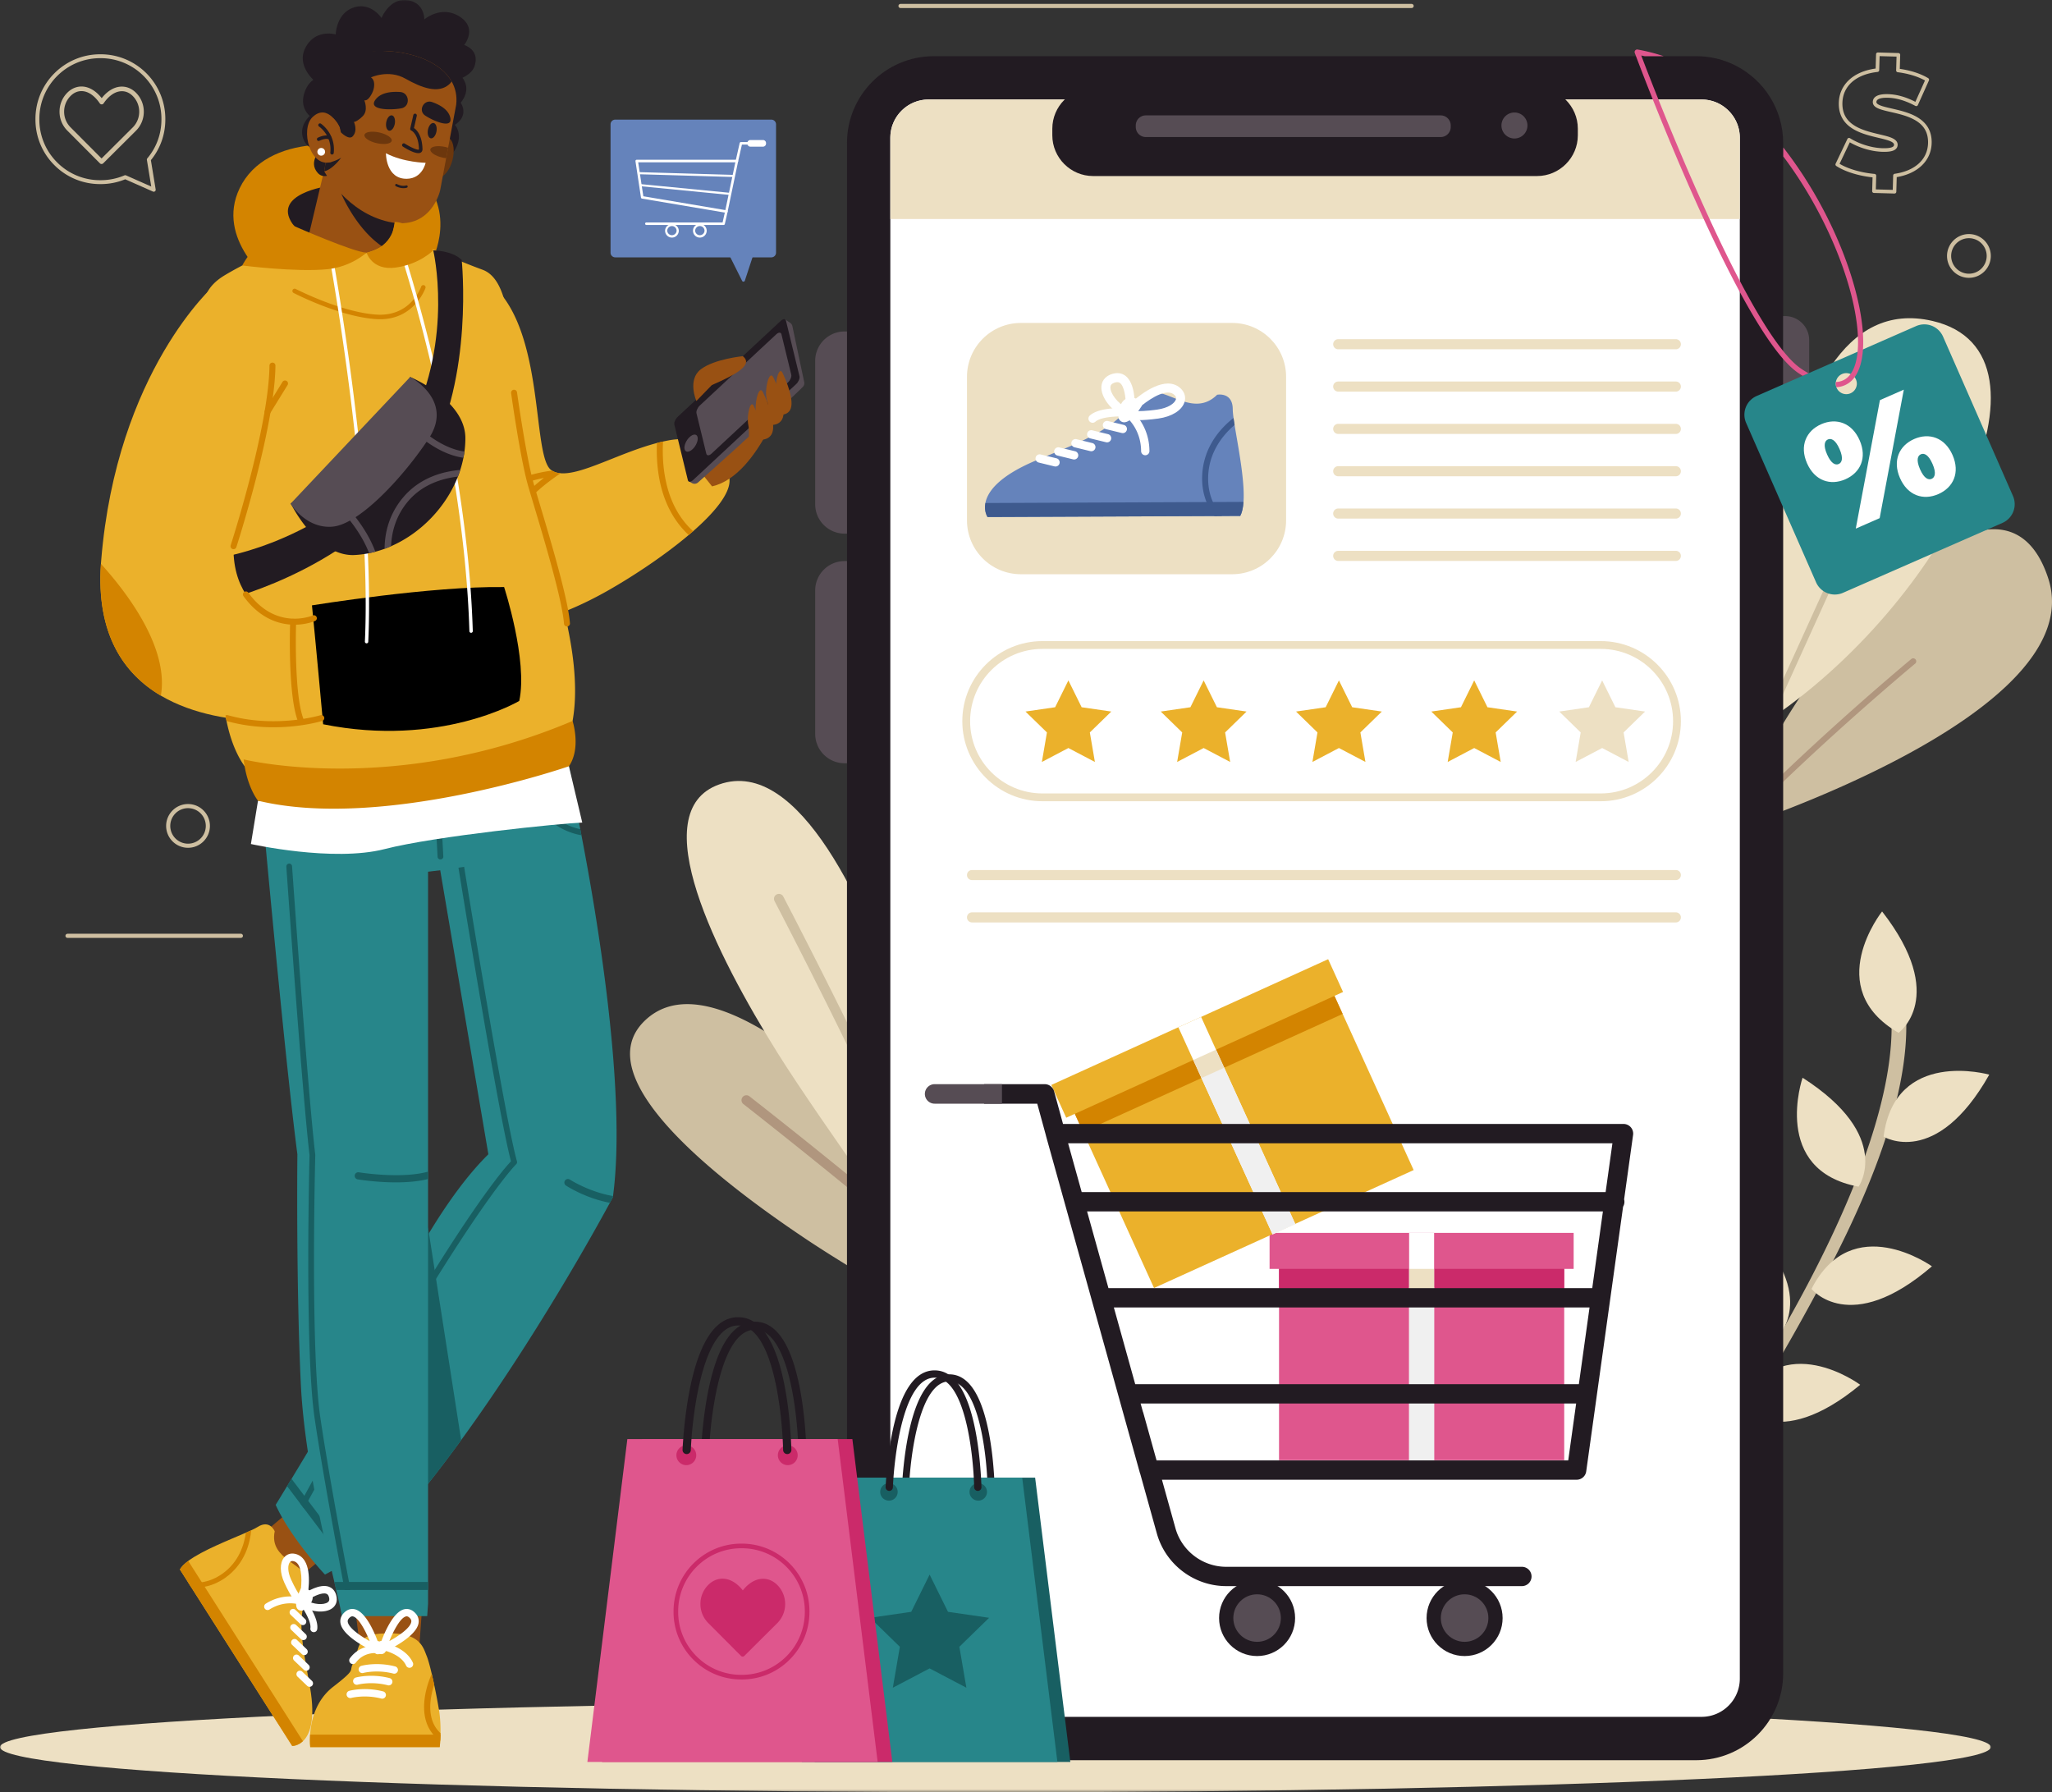 <svg width="671" height="586" viewBox="0 0 671 586" xmlns="http://www.w3.org/2000/svg" xmlns:xlink="http://www.w3.org/1999/xlink">
    <rect x="0" y="0" width="671" height="586" fill="#333333" stroke="none"/>
    <defs>
        <path id="o1g3ytv5ta" d="M0 0h650.99v29.53H0z"/>
        <path id="mw85o6l9cc" d="M0 586h671V0H0z"/>
    </defs>
    <g fill="none" fill-rule="evenodd">
        <g transform="translate(0 556.47)">
            <mask id="eueijhehob" fill="#fff">
                <use xlink:href="#o1g3ytv5ta"/>
            </mask>
            <path d="M650.99 14.765c0 8.155-145.728 14.766-325.494 14.766C145.73 29.53-.001 22.92-.001 14.765 0 6.611 145.73 0 325.496 0 505.262 0 650.99 6.61 650.99 14.765" fill="#EDE0C3" mask="url(#eueijhehob)"/>
        </g>
        <path d="M210.821 333.745c20.05-19.343 60.968 17.284 84.753 42.275 10.933 11.476 18.246 20.502 18.246 20.502 3.657 3.504 6.782 6.677 9.435 9.553a110.216 110.216 0 0 1 3.856 4.39l-33.536 13.268c-10.473-6.248-21.773-13.131-29.14-18.025-31.383-20.861-72.562-53.68-53.614-71.963" fill="#CEBFA1"/>
        <path d="M242.81 358.728a1.606 1.606 0 0 1 2.26-.277c2.185 1.706 45.607 35.67 69.19 57.099l-3.35 1.324c-24.034-21.638-67.297-55.475-67.823-55.886a1.61 1.61 0 0 1-.277-2.26" fill="#B0967E"/>
        <path d="M302.958 356.226c1.878 4.7 3.41 8.883 4.635 12.597.944 2.86 1.679 5.394 2.23 7.648l-26.529 10.498c-8.448-11.982-21.97-31.379-29.099-42.805-19.93-31.97-43.831-78.878-19.012-87.686 26.26-9.318 48.347 40.95 59.653 73.537 5.202 14.97 8.122 26.21 8.122 26.21" fill="#EDE0C3"/>
        <path d="M295.486 382.144c-10.946-27.526-41.867-86.867-42.21-87.52a1.611 1.611 0 0 1 2.857-1.49c1.395 2.673 31.424 60.302 42.351 87.823l-2.998 1.187zM565.893 271.296s118.455-37.77 103.86-82.25c-16.092-49.054-82.374 25.068-103.86 82.25" fill="#CEBFA1"/>
        <path d="M554.093 282.83c26.705-30.646 70.31-66.875 70.857-67.325a.986.986 0 1 1 1.256 1.517c-.546.45-44.452 36.929-70.957 67.465l-1.156-1.657z" fill="#B0967E"/>
        <path d="M577.01 236.363s-3.439-145.054 54.95-131.415c44.624 10.422 4.405 92.236-54.95 131.415" fill="#EDE0C3"/>
        <path d="M553.098 288.594c22.613-50.562 60.043-132.565 60.49-133.541a.98.98 0 0 1 1.304-.488.984.984 0 0 1 .488 1.304c-.45.985-38.413 84.158-60.968 134.61l-1.314-1.885zM543.34 504.2c24.54-34.23 47.584-74.017 60.32-100.495 16.64-34.591 22.782-62.042 18.255-81.588a2.409 2.409 0 0 0-2.89-1.801 2.406 2.406 0 0 0-1.805 2.89c7.913 34.166-19.615 98.668-79.857 180.92l5.976.073z" fill="#CEBFA1"/>
        <path d="M615.922 371.633s17.136 10.575 34.564-20.263c0 0-30.825-8.754-34.564 20.263M607.76 387.996s11.52-16.512-18.32-35.619c0 0-10.459 30.274 18.32 35.62M620.831 337.694s16.368-11.729-5.39-39.686c0 0-19.96 25.057 5.39 39.686M592.357 421.422s12.546 15.746 39.384-7.383c0 0-26.046-18.658-39.384 7.383M581.517 436.834s14.202-14.272-11.881-38.249c0 0-15.54 28.01 11.88 38.25M568.772 459.41s12.246 15.98 39.517-6.637c0 0-25.687-19.147-39.517 6.637M558.923 476.834s-19.886-3.186-12.919-37.912c0 0 29.058 13.504 12.919 37.912" fill="#EDE0C3"/>
        <path d="M583.093 46.764v500.357c0 15.686-12.717 28.397-28.412 28.397H305.373c-7.884 0-15.014-3.205-20.163-8.385-5.097-5.137-8.25-12.206-8.25-20.012V46.764c0-15.685 12.718-28.396 28.413-28.396H554.68c4.64 0 9.02 1.111 12.888 3.084 9.218 4.693 15.524 14.265 15.524 25.312" fill="#221B22"/>
        <path d="M276.96 174.48h-.783c-5.308 0-9.609-4.301-9.609-9.606v-46.893c0-5.304 4.301-9.605 9.609-9.605h.784v66.103zM583.093 157.184h.642a7.861 7.861 0 0 0 7.863-7.858v-38.109c0-4.341-3.52-7.86-7.863-7.86h-.642v53.827zM276.96 249.553h-.783c-5.308 0-9.609-4.3-9.609-9.605v-46.893c0-5.305 4.301-9.605 9.609-9.605h.784v66.103z" fill="#564C54"/>
        <path d="M568.916 45.043v503.792c0 6.923-5.61 12.51-12.517 12.51H303.652a12.51 12.51 0 0 1-12.517-12.51V45.043c0-6.903 5.61-12.51 12.517-12.51h252.747c1.75 0 3.404.353 4.915.995 4.47 1.928 7.602 6.36 7.602 11.515" fill="#FFF"/>
        <path d="M547.995 284.46H317.853a1.651 1.651 0 1 0 0 3.302h230.142a1.651 1.651 0 1 0 0-3.302M547.995 298.3H317.853a1.651 1.651 0 1 0 0 3.303h230.142a1.651 1.651 0 1 0 0-3.303M547.995 114.203H437.596a1.651 1.651 0 1 1 0-3.303h110.4a1.651 1.651 0 1 1 0 3.303M547.995 128.043H437.596a1.651 1.651 0 1 1 0-3.302h110.4a1.651 1.651 0 1 1 0 3.302M547.995 141.884H437.596a1.651 1.651 0 1 1 0-3.302h110.4a1.651 1.651 0 1 1 0 3.302M547.995 155.725H437.596a1.651 1.651 0 1 1 0-3.303h110.4a1.651 1.651 0 1 1 0 3.303M547.995 169.565H437.596a1.651 1.651 0 1 1 0-3.302h110.4a1.651 1.651 0 1 1 0 3.302M547.995 183.406H437.596a1.651 1.651 0 1 1 0-3.303h110.4a1.651 1.651 0 1 1 0 3.303" fill="#EDE0C3"/>
        <mask id="j4zlyu2odd" fill="#fff">
            <use xlink:href="#mw85o6l9cc"/>
        </mask>
        <path fill="#DF568D" mask="url(#j4zlyu2odd)" d="M418.241 477.435h93.254v-70.792H418.24z"/>
        <path fill="#DF568D" mask="url(#j4zlyu2odd)" d="M415.151 414.88h99.43v-11.773h-99.43z"/>
        <path fill="#CB2A6A" mask="url(#j4zlyu2odd)" d="M418.241 421.358h93.254v-6.478H418.24z"/>
        <path fill="#FFF" mask="url(#j4zlyu2odd)" d="M460.781 477.497h8.173v-74.392h-8.173z"/>
        <path fill="#F0F0F0" mask="url(#j4zlyu2odd)" d="M460.78 477.497h8.172V420.93h-8.173z"/>
        <path fill="#EDE0C3" mask="url(#j4zlyu2odd)" d="M460.78 421.358h8.172v-6.478h-8.173z"/>
        <path fill="#EBB12B" mask="url(#j4zlyu2odd)" d="m377.364 421.13 84.895-38.563-29.307-64.448-84.895 38.563z"/>
        <path fill="#EBB12B" mask="url(#j4zlyu2odd)" d="m348.654 365.457 90.52-41.117-4.873-10.718-90.521 41.117z"/>
        <path fill="#D38400" mask="url(#j4zlyu2odd)" d="m354.148 370.078 84.895-38.563-2.682-5.9-84.895 38.566z"/>
        <path fill="#FFF" mask="url(#j4zlyu2odd)" d="m416.117 403.596 7.442-3.38-30.798-67.726-7.441 3.38z"/>
        <path fill="#F0F0F0" mask="url(#j4zlyu2odd)" d="m400.138 348.716-7.44 3.38 23.42 51.498 7.439-3.378z"/>
        <path fill="#EDE0C3" mask="url(#j4zlyu2odd)" d="m397.634 343.21-7.44 3.38 2.682 5.895 7.44-3.379z"/>
        <path d="M466.49 529.046c0 6.862 5.566 12.422 12.43 12.422 6.866 0 12.43-5.56 12.43-12.422 0-6.86-5.564-12.424-12.43-12.424-6.864 0-12.43 5.564-12.43 12.424" fill="#221B22" mask="url(#j4zlyu2odd)"/>
        <path d="M478.92 536.815c4.286 0 7.774-3.486 7.774-7.769 0-4.285-3.488-7.769-7.773-7.769-4.286 0-7.773 3.484-7.773 7.77 0 4.282 3.487 7.768 7.773 7.768" fill="#564C54" mask="url(#j4zlyu2odd)"/>
        <path d="M398.637 529.046c0 6.862 5.565 12.422 12.429 12.422 6.866 0 12.431-5.56 12.431-12.422 0-6.86-5.565-12.424-12.431-12.424-6.864 0-12.43 5.564-12.43 12.424" fill="#221B22" mask="url(#j4zlyu2odd)"/>
        <path d="M411.067 536.815c4.285 0 7.773-3.486 7.773-7.769 0-4.285-3.488-7.769-7.773-7.769-4.287 0-7.773 3.484-7.773 7.77 0 4.282 3.486 7.768 7.773 7.768" fill="#564C54" mask="url(#j4zlyu2odd)"/>
        <path d="M525.032 389.779H353.714l-4.45-15.973H527.26l-2.227 15.973zm-4.371 31.394H362.462l-6.987-25.082H524.15l-3.49 25.082zm-4.38 31.402H371.214l-6.987-25.086h155.551l-3.495 25.086zm-3.473 24.923H378.194l-4.33-15.536a3.871 3.871 0 0 0-.15-.413v-.01l-.74-2.647h142.424l-2.59 18.606zm20.463-108.924a3.173 3.173 0 0 0-2.383-1.084H347.605l-2.913-10.656a3.187 3.187 0 0 0-3.078-2.349H321.79v6.38h17.387l2.825 10.34c.015.094.037.192.064.285l5.73 20.575v.002l.886 3.176 7.227 25.93 1.758 6.316 6.993 25.086 1.757 6.317 6.302 22.612c.034.138.082.269.139.398l.004.003v.004l5.422 19.466c2.829 10.141 12.162 17.224 22.692 17.224h96.678a3.155 3.155 0 0 0 3.158-3.157 3.155 3.155 0 0 0-3.158-3.156h-96.678c-7.705 0-14.534-5.183-16.604-12.607l-4.42-15.863H515.56a3.157 3.157 0 0 0 3.129-2.725l3.093-22.2.88-6.316 3.497-25.086.878-6.316 3.714-26.64a3.138 3.138 0 0 0 .332-2.39l2.931-21.058a3.159 3.159 0 0 0-.743-2.511z" fill="#221B22" mask="url(#j4zlyu2odd)"/>
        <path d="M302.43 357.674a3.192 3.192 0 0 0 3.194 3.19h22.022v-6.382h-22.022a3.192 3.192 0 0 0-3.193 3.192" fill="#564C54" mask="url(#j4zlyu2odd)"/>
        <path d="M402.925 187.753h-69.096c-9.737 0-17.63-7.888-17.63-17.617V123.21c0-9.731 7.893-17.619 17.63-17.619h69.096c9.735 0 17.627 7.888 17.627 17.62v46.924c0 9.73-7.892 17.617-17.627 17.617" fill="#EDE0C3" mask="url(#j4zlyu2odd)"/>
        <path d="m322.922 169.05 82.632-.358c.61-1.119.939-2.704 1.067-4.59.488-6.99-1.79-18.13-2.912-25.153a70.467 70.467 0 0 1-.345-2.28c-.156-1.175-.256-2.151-.258-2.869-.025-5.737-5.102-4.733-5.102-4.733-8.325 8.233-17.848-4.016-23.359.039 0 0-2.372 1.715-8.908 7.642-6.53 5.928-17.674 9.87-27.156 13.884-12.24 5.174-15.694 10.307-16.358 13.836-.524 2.793.699 4.583.699 4.583" fill="#6583BB" mask="url(#j4zlyu2odd)"/>
        <path d="m322.922 169.05 82.632-.358c.61-1.119.939-2.704 1.067-4.59l-84.398.366c-.524 2.793.699 4.583.699 4.583" fill="#3E5A8E" mask="url(#j4zlyu2odd)"/>
        <path d="M373.426 132.617s-1.49-3.598-4.765-2.437c-3.275 1.162-2.922 6.568-2.922 6.568s1.988 4.907 7.687-4.13" fill="#FFF" mask="url(#j4zlyu2odd)"/>
        <path d="M374.509 148.85a1.361 1.361 0 0 0 1.355-1.367c-.035-8.201-5.186-12.62-5.407-12.804a1.361 1.361 0 0 0-1.753 2.08c.187.16 4.408 3.846 4.437 10.736a1.36 1.36 0 0 0 1.368 1.355" fill="#FFF" mask="url(#j4zlyu2odd)"/>
        <path d="M357.29 138.23c.321-.001.643-.116.9-.347 1.725-1.54 6.8-1.85 9.594-1.68a1.36 1.36 0 1 0 .164-2.718c-.857-.052-8.45-.42-11.573 2.371a1.36 1.36 0 0 0 .914 2.374" fill="#FFF" mask="url(#j4zlyu2odd)"/>
        <path d="M371.219 134.412c1.322.049 3.655.004 7.178-.491 3.606-.507 5.664-2.012 6.103-3.278.18-.516.066-.96-.353-1.4-.575-.598-1.268-.884-2.177-.894h-.07c-3.456.016-8.411 3.953-10.681 6.063m-1.928 2.782.572-2.893.078.011-1.41-1.411c.77-.768 7.654-7.476 13.36-7.502h.108c1.71.02 3.149.626 4.278 1.804 1.184 1.236 1.553 2.842 1.012 4.405-.909 2.62-4.158 4.625-8.48 5.233-2.888.405-5.055.528-6.586.534-1.947.008-2.865-.168-2.932-.181" fill="#FFF" mask="url(#j4zlyu2odd)"/>
        <path d="m367.03 135.904 1.25-2.671c-2.723-1.273-5.334-4.65-5.176-6.689.039-.495.245-1.11 1.525-1.483.891-.26 1.33-.043 1.615.175 1.428 1.096 1.89 4.817 1.847 6.907l2.951.065c.016-.704.067-6.954-3-9.31-.819-.629-2.22-1.257-4.236-.67-2.963.862-3.554 2.932-3.644 4.088-.28 3.626 3.394 7.964 6.868 9.588" fill="#FFF" mask="url(#j4zlyu2odd)"/>
        <path d="m397.125 168.729 2.453-.01c-2.461-2.788-4.77-7.069-4.498-13.206.363-8.16 5.238-13.683 8.63-16.565a70.47 70.47 0 0 1-.346-2.279c-3.657 2.817-9.813 8.98-10.252 18.754-.26 5.862 1.682 10.223 4.013 13.306" fill="#3E5A8E" mask="url(#j4zlyu2odd)"/>
        <path d="M367.159 141.615a1.36 1.36 0 0 0 .314-2.682l-5.167-1.26a1.36 1.36 0 0 0-1.644 1c-.178.73.269 1.466 1 1.646l5.167 1.257c.112.027.22.04.33.04M362.01 144.636a1.363 1.363 0 0 0 1.317-1.039 1.363 1.363 0 0 0-1.001-1.645l-5.167-1.257a1.36 1.36 0 1 0-.646 2.643l5.167 1.26c.112.027.22.038.33.038M356.86 147.542a1.36 1.36 0 0 0 .316-2.682l-5.168-1.26a1.36 1.36 0 1 0-.644 2.643l5.167 1.26c.111.027.22.039.33.039M351.244 150.232a1.362 1.362 0 0 0 .314-2.684l-5.167-1.258a1.36 1.36 0 1 0-.644 2.644l5.168 1.26c.11.027.22.038.33.038M345.15 152.532a1.363 1.363 0 0 0 1.317-1.039 1.363 1.363 0 0 0-1.003-1.645l-5.167-1.258a1.36 1.36 0 1 0-.644 2.644l5.167 1.26c.112.027.22.038.33.038" fill="#FFF" mask="url(#j4zlyu2odd)"/>
        <path fill="#EBB12B" mask="url(#j4zlyu2odd)" d="m349.36 244.575-8.67 4.556 1.656-9.65-7.015-6.833 9.695-1.408 4.334-8.778 4.334 8.778 9.695 1.408-7.015 6.833 1.656 9.65zM393.593 244.575l-8.67 4.556 1.656-9.65-7.014-6.833 9.694-1.408 4.334-8.778 4.335 8.778 9.694 1.408-7.014 6.833 1.656 9.65zM437.826 244.575l-8.67 4.556 1.656-9.65-7.014-6.833 9.694-1.408 4.334-8.778 4.335 8.778 9.694 1.408-7.014 6.833 1.656 9.65zM482.06 244.575l-8.67 4.556 1.655-9.65-7.014-6.833 9.694-1.408 4.335-8.778 4.334 8.778 9.694 1.408-7.014 6.833 1.656 9.65z"/>
        <path fill="#EDE0C3" mask="url(#j4zlyu2odd)" d="m523.9 244.575-8.67 4.556 1.656-9.65-7.014-6.833 9.694-1.408 4.334-8.778 4.335 8.778 9.694 1.408-7.014 6.833 1.656 9.65z"/>
        <path d="M340.869 212.169c-13.036 0-23.642 10.599-23.642 23.627 0 13.029 10.606 23.628 23.642 23.628h182.584c13.036 0 23.641-10.6 23.641-23.628s-10.605-23.627-23.64-23.627H340.868zm182.584 49.807H340.87c-14.444 0-26.195-11.744-26.195-26.18s11.75-26.18 26.195-26.18h182.584c14.444 0 26.195 11.744 26.195 26.18s-11.75 26.18-26.195 26.18zM568.916 45.043v26.558H291.135V45.043c0-6.903 5.61-12.51 12.517-12.51h252.747c1.75 0 3.404.353 4.915.995 4.47 1.928 7.602 6.36 7.602 11.515" fill="#EDE0C3" mask="url(#j4zlyu2odd)"/>
        <path d="M502.624 57.558H357.43c-7.328 0-13.324-5.993-13.324-13.315v-2.172c0-7.322 5.996-13.315 13.324-13.315h145.194c7.329 0 13.323 5.993 13.323 13.315v2.172c0 7.322-5.994 13.315-13.323 13.315" fill="#221B22" mask="url(#j4zlyu2odd)"/>
        <path d="M471.108 44.81H374.67a3.284 3.284 0 0 1-3.275-3.276v-.532a3.284 3.284 0 0 1 3.275-3.275h96.437a3.286 3.286 0 0 1 3.277 3.275v.532a3.286 3.286 0 0 1-3.277 3.276M499.474 41.032a4.251 4.251 0 1 1-8.502-.002 4.251 4.251 0 0 1 8.502.002" fill="#564C54" mask="url(#j4zlyu2odd)"/>
        <path d="M605.751 128.23a3.449 3.449 0 0 1-5.418-2.233c-.227-1.26.333-2.604 1.38-3.345a3.45 3.45 0 0 1 5.42 2.232c.226 1.264-.334 2.605-1.382 3.346m-34.77 10.051 22.87 52.11a6.688 6.688 0 0 0 8.81 3.435l52.14-22.858a6.679 6.679 0 0 0 3.437-8.804l-22.87-52.11a6.687 6.687 0 0 0-8.81-3.434l-52.14 22.857a6.682 6.682 0 0 0-3.438 8.804" fill="#27868A" mask="url(#j4zlyu2odd)"/>
        <path d="M631.915 151.654c-1.357-3.094-2.78-3.574-3.796-3.127-1.014.444-1.626 1.813-.267 4.908 1.358 3.094 2.78 3.572 3.794 3.127 1.016-.444 1.627-1.815.27-4.908zm-10.625 4.657c-2.514-5.726-.257-10.625 4.64-12.773 4.899-2.146 10.033-.487 12.547 5.238 2.534 5.773.258 10.627-4.64 12.775-4.9 2.147-10.013.532-12.547-5.24zm-19.767-9.506c-1.357-3.094-2.78-3.573-3.796-3.129-1.016.447-1.63 1.82-.273 4.911 1.36 3.096 2.784 3.572 3.8 3.127 1.016-.446 1.627-1.815.27-4.909zm13.208-15.978 7.81-3.425-7.896 42.011-7.812 3.424 7.898-42.01zm-23.838 20.638c-2.513-5.726-.254-10.627 4.646-12.773 4.898-2.149 10.032-.49 12.546 5.236 2.534 5.774.257 10.626-4.642 12.773-4.898 2.148-10.015.538-12.55-5.236z" fill="#FFF" mask="url(#j4zlyu2odd)"/>
        <path d="M583.132 114.81c-17.51-21.656-42.162-85.377-46.364-96.44a7.719 7.719 0 0 0-.092-.238c.37.076.738.154 1.104.237H544a58.595 58.595 0 0 0-8.494-2.171.835.835 0 0 0-.794.288.829.829 0 0 0-.14.83c.062.176.197.533.392 1.053 3.692 9.795 29.8 78.07 48.168 99.04 1.712 1.957 3.356 3.501 4.911 4.546.482.326.956.632 1.424.922l1.89-.828a40.16 40.16 0 0 1-2.372-1.486c-1.824-1.226-3.788-3.197-5.853-5.752m24.676-15.314c-3.509-16.53-12.46-35.348-23.953-50.345a87.282 87.282 0 0 0-.723-.93v2.928c11.93 15.867 19.987 34.358 23.028 48.698 1.254 5.915 1.668 11.075 1.278 15.152-.303 3.123-1.075 5.606-2.308 7.302-.474.652-1.012 1.188-1.62 1.597-.906.608-1.969.946-3.176 1.012a3.39 3.39 0 0 0 .164 1.698c1.474-.098 2.793-.538 3.953-1.318.757-.507 1.422-1.164 2.002-1.953 1.558-2.116 2.477-5.21 2.734-9.106.277-4.089-.177-9.066-1.379-14.735" fill="#DF568D" mask="url(#j4zlyu2odd)"/>
        <path fill="#995113" mask="url(#j4zlyu2odd)" d="m95.045 493.795-8.708 7.316 10.087 15.848 8.707-7.315z"/>
        <path d="M95.551 570.867 58.83 513.164c.507-.926 1.464-1.864 2.723-2.798 4.654-3.466 13.437-6.864 18.838-9.227.632-.27 1.22-.532 1.742-.78.89-.415 1.615-.783 2.117-1.103 4.01-2.55 5.582 1.435 5.582 1.435-2.013 9.482 10.787 10.633 10.424 16.284 0 0-.135 2.421-1.342 9.625-1.21 7.2 1.028 16.722 2.471 25.12 1.87 10.84-.163 15.542-2.327 17.583-1.712 1.614-3.507 1.564-3.507 1.564" fill="#EBB12B" mask="url(#j4zlyu2odd)"/>
        <path d="M95.551 570.867 58.83 513.164c.507-.926 1.464-1.864 2.723-2.798l37.505 58.937c-1.712 1.614-3.507 1.564-3.507 1.564" fill="#D38400" mask="url(#j4zlyu2odd)"/>
        <path d="M98.354 519.396s3.175-.572 3.83 2.228c.656 2.8-3.27 4.973-3.27 4.973s-4.311.811-.56-7.201" fill="#FFF" mask="url(#j4zlyu2odd)"/>
        <path d="M86.553 525.905a1.126 1.126 0 0 1 .347-1.556c5.733-3.645 11.119-2.035 11.345-1.963.595.183.927.815.741 1.41a1.126 1.126 0 0 1-1.406.742c-.195-.058-4.654-1.349-9.47 1.714a1.13 1.13 0 0 1-1.557-.347" fill="#FFF" mask="url(#j4zlyu2odd)"/>
        <path d="M101.66 533.144a1.128 1.128 0 0 1-.161-.784c.304-1.889-1.752-5.561-3.119-7.431a1.127 1.127 0 1 1 1.82-1.33c.42.574 4.075 5.697 3.527 9.118a1.13 1.13 0 0 1-2.066.427" fill="#FFF" mask="url(#j4zlyu2odd)"/>
        <path d="m97.538 511.585-.031-.048c-.416-.63-.923-.983-1.598-1.115-.493-.098-.854.023-1.133.38-.687.871-.815 2.977.445 5.716 1.23 2.674 2.245 4.318 2.87 5.218.454-2.524.984-7.737-.553-10.15m-1.962 10.776c-.68-1.07-1.566-2.632-2.575-4.825-1.51-3.283-1.566-6.44-.146-8.246.848-1.078 2.132-1.538 3.524-1.267 1.325.259 2.394.99 3.17 2.171.018.026.033.051.049.076 2.536 3.985.94 11.78.747 12.66l-1.613-.35c.027.03.04.048.043.048l-1.762 1.694c-.039-.04-.573-.602-1.437-1.96" fill="#FFF" mask="url(#j4zlyu2odd)"/>
        <path d="m98.925 525.32 1.303-2.066c2.104 1.325 5.627 1.635 6.979.612.328-.248.663-.669.35-1.726-.218-.734-.565-.945-.844-1.044-1.402-.505-4.203.838-5.64 1.803l-1.366-2.026c.484-.327 4.818-3.158 7.831-2.078.806.29 1.87.985 2.363 2.651.725 2.449-.453 3.786-1.22 4.367-2.403 1.82-7.07 1.2-9.756-.493" fill="#FFF" mask="url(#j4zlyu2odd)"/>
        <path d="m62.576 519.05-1.09-1.713c3.042.467 7.062.16 11.217-2.777 5.528-3.902 7.196-9.768 7.687-13.42.634-.273 1.22-.534 1.744-.78-.328 3.808-1.87 10.851-8.487 15.532-3.97 2.803-7.88 3.402-11.071 3.158" fill="#D38400" mask="url(#j4zlyu2odd)"/>
        <path d="M94.885 527.786a1.126 1.126 0 0 1 1.73-1.42l3.19 3.036a1.126 1.126 0 1 1-1.555 1.632l-3.19-3.036a1.13 1.13 0 0 1-.175-.212M95.083 532.723a1.129 1.129 0 0 1 1.73-1.421l3.189 3.037a1.128 1.128 0 0 1-1.555 1.632l-3.189-3.035a1.196 1.196 0 0 1-.175-.213M95.361 537.609a1.129 1.129 0 0 1 1.73-1.421l3.19 3.035a1.127 1.127 0 1 1-1.555 1.634l-3.19-3.036a1.196 1.196 0 0 1-.175-.212M95.999 542.724a1.126 1.126 0 0 1 1.73-1.42l3.189 3.036a1.127 1.127 0 1 1-1.555 1.632l-3.189-3.036a1.13 1.13 0 0 1-.175-.212M97.122 547.997a1.126 1.126 0 0 1 1.73-1.42l3.19 3.036a1.128 1.128 0 0 1-1.555 1.632l-3.19-3.036a1.13 1.13 0 0 1-.175-.212" fill="#FFF" mask="url(#j4zlyu2odd)"/>
        <path d="M200.46 391.062c-.014.13-.034.257-.05.386 0 0-.337.637-.977 1.827-4.525 8.353-24.199 43.994-48.632 77.581a452.146 452.146 0 0 1-10.831 14.304 353.303 353.303 0 0 1-4.9 6.068c-7.145 8.656-13.141 13.967-19.978 18.439-.724.473-1.455.935-2.204 1.397-1.42.87-2.881 1.718-4.407 2.566-.721.396-1.459.795-2.21 1.2 0 0-11.007-11.571-16.13-22.79 0 0 1.435-2.332 3.738-6.13a1519 1519 0 0 0 1.453-2.39c1.555-2.565 3.375-5.583 5.347-8.874 8.871-14.804 20.822-35.13 25.28-44.569 3.263-6.895 7.143-14.547 11.485-22.086a219.787 219.787 0 0 1 2.526-4.28c.097-.17.19-.33.296-.494 5.9-9.742 12.507-18.992 19.43-25.813l-15.741-92.858-.993-5.83 34.814-12.28 1.986-.699 8.29-2.924s.663 3.05 1.693 8.295c.123.634.253 1.3.386 1.994 4.615 23.833 14.94 83.392 10.328 117.96" fill="#27868A" mask="url(#j4zlyu2odd)"/>
        <path d="M115.092 509.667c-.726.474-1.457.936-2.204 1.396l-13.48-17.838-1.245-1.647-4.284-5.667 1.454-2.39 4.195 5.554 1.24 1.643 14.324 18.95zM200.46 391.06c-.014.131-.033.258-.051.389 0 0-.337.637-.977 1.824-7.898-1.475-13.963-5.382-14.323-5.616a1.17 1.17 0 1 1 1.283-1.955c.082.056 6.271 4.033 14.068 5.359" fill="#185F62" mask="url(#j4zlyu2odd)"/>
        <path d="M168.793 380.649c-.172.165-17.628 17.52-68.023 110.07a907.68 907.68 0 0 1-1.362 2.507l-1.244-1.648 1.365-2.503c46.758-85.81 64.692-106.354 67.565-109.374-4.106-15.178-16.682-92.91-17.222-96.252a.944.944 0 0 1 .78-1.08.938.938 0 0 1 1.075.78c.135.827 13.41 82.877 17.32 96.564a.93.93 0 0 1-.254.936" fill="#185F62" mask="url(#j4zlyu2odd)"/>
        <path d="M150.8 470.857c-5.07 6.968-10.344 13.848-15.73 20.373-.973-14.241-3.604-61.288 2.377-83.238.71-2.618 1.544-4.88 2.522-6.686l.296 1.912 10.535 67.64z" fill="#185F62" mask="url(#j4zlyu2odd)"/>
        <path d="M85.612 240.042s-2.62 24.84 3.035 38.672c5.655 13.831 78.859 6.712 97.514-5.736 7.652-5.103-8.645-52.215-8.645-52.215l-91.904 19.279z" fill="#27868A" mask="url(#j4zlyu2odd)"/>
        <path d="M190.13 273.106a21.405 21.405 0 0 1-3.239-.835 21.696 21.696 0 0 1-4.814-2.327 25.316 25.316 0 0 1-4.301-3.506c-8.07-8.137-10.445-20.436-10.559-21.036a.947.947 0 0 1 .753-1.098.946.946 0 0 1 1.097.752c.027.147 2.5 12.937 10.695 20.679 1.022.97 2.134 1.86 3.341 2.633a19.867 19.867 0 0 0 4.596 2.192c.669.216 1.35.401 2.044.547.125.636.255 1.3.388 1.999M144.964 280.053c.023.497-.373.922-.888.952h-.008c-.516.025-.957-.361-.98-.86a743.468 743.468 0 0 0-.586-10.35c-.039-.61-.076-1.222-.119-1.832-.74-11.354-1.677-22.5-2.385-30.37-.059-.635-.112-1.253-.168-1.846-.158-1.727-.3-3.257-.423-4.554a132.69 132.69 0 0 0 1.862-.302c.121 1.298.266 2.844.424 4.59.056.59.11 1.208.17 1.845.7 7.8 1.632 18.848 2.371 30.132.043.622.082 1.247.125 1.871.224 3.599.433 7.207.605 10.724" fill="#185F62" mask="url(#j4zlyu2odd)"/>
        <path d="M147.641 268.072c-.294.14-1.61.752-3.282 1.257-.586.178-1.214.34-1.857.466-.587.115-1.186.199-1.78.232-1.136.064-2.235-.055-3.151-.493-1.141-.546-1.883-1.54-2.138-2.868-.685-3.503-2.119-17.964-3.084-28.193-.063-.628-.12-1.242-.176-1.839l-.405-4.39c.62-.074 1.244-.15 1.868-.232.117 1.271.256 2.778.414 4.437l.171 1.838c.968 10.204 2.398 24.644 3.059 28.038.15.784.51 1.287 1.133 1.585.993.474 2.487.374 3.97.05a19.777 19.777 0 0 0 1.85-.502 22.22 22.22 0 0 0 2.58-1.01.952.952 0 0 1 1.256.41.892.892 0 0 1-.428 1.214" fill="#185F62" mask="url(#j4zlyu2odd)"/>
        <path fill="#995113" mask="url(#j4zlyu2odd)" d="m116.245 526.843 1.855 14.727h18.794l1.093-15.5z"/>
        <path d="M139.97 271.629v252.78l-.273 4.006h-27.9c-.3-1.827-.97-4.772-1.857-8.566-.19-.828-.396-1.694-.606-2.599-3.638-15.457-9.864-41.814-10.963-64.726-1.57-32.72-1.127-75.12-1.127-75.12-3.185-24.318-8.183-76.991-10.67-103.952-.062-.644-.117-1.266-.171-1.878-.835-9.055-1.35-14.76-1.35-14.76 4.492-1.87 12.64-.584 21.306 1.874a88.85 88.85 0 0 1 1.884.546c15.402 4.612 31.727 12.395 31.727 12.395" fill="#27868A" mask="url(#j4zlyu2odd)"/>
        <path d="M139.97 517.251v2.599h-30.03c-.19-.829-.396-1.696-.606-2.599h30.636zM139.969 383.084v2.414c-3.27.823-7.003 1.094-10.502 1.094-6.46 0-12.115-.92-12.51-.985a1.168 1.168 0 0 1-.957-1.345 1.161 1.161 0 0 1 1.342-.961c.146.023 13.804 2.246 22.627-.217" fill="#185F62" mask="url(#j4zlyu2odd)"/>
        <path d="M114.614 519.85h-1.911c-.153-.805-.314-1.673-.49-2.599-2.468-13.093-6.977-37.57-9.322-53.459-3.271-22.18-1.738-83.685-1.675-86.089-2.484-21.152-7.534-93.608-7.586-94.34a.945.945 0 0 1 .874-1.005.942.942 0 0 1 1 .875c.053.73 5.109 73.297 7.586 94.318.004.045.006.09.006.136-.02.63-1.64 63.48 1.654 85.832 2.36 16.004 6.927 40.74 9.377 53.732.171.93.337 1.8.487 2.599" fill="#185F62" mask="url(#j4zlyu2odd)"/>
        <path d="M144.046 566.674a59.67 59.67 0 0 1-.088 2.501c-.078 1.276-.17 2.061-.17 2.061h-42.341s-.209-1.637-.047-4.066c.277-4.324 1.715-11.153 7.56-15.667 8.006-6.185 4.914-4.895 6.556-7.714.186-.314 1.627-5.105 1.78-5.435 1.377-2.928 2.644-4.31 10.23-4.31 10.061 0 10.947 4.877 12.02 7.449.443 1.064 1.051 3.304 1.675 5.971a187.662 187.662 0 0 1 2.35 11.765c.418 2.603.508 5.281.475 7.445" fill="#EBB12B" mask="url(#j4zlyu2odd)"/>
        <path d="M144.046 566.674a59.67 59.67 0 0 1-.088 2.501c-2.066-1.446-3.538-3.356-4.399-5.698-2.621-7.131 1.409-15.691 1.577-16.052l.085.04c.254 1.07.507 2.212.755 3.374-.952 2.912-2.052 7.807-.526 11.95a9.842 9.842 0 0 0 2.596 3.885" fill="#D38400" mask="url(#j4zlyu2odd)"/>
        <path d="M144.038 567.169c-.057 2.41-.25 4.067-.25 4.067h-42.34s-.21-1.638-.048-4.067h42.638z" fill="#D38400" mask="url(#j4zlyu2odd)"/>
        <path d="M115.215 528.483c-.24 0-.533.095-.91.442-.626.575-.645 1.035-.59 1.369.312 1.94 3.905 4.487 7.18 6.29-1.493-3.68-3.66-7.6-5.407-8.062a1.086 1.086 0 0 0-.273-.04m7.858 11.754c-.17 0-.339-.035-.497-.107-1.075-.486-10.51-4.87-11.247-9.451-.146-.915-.031-2.268 1.342-3.529 1.305-1.199 2.588-1.185 3.435-.961 4.272 1.129 7.51 10.588 8.116 12.47a1.21 1.21 0 0 1-1.149 1.578" fill="#FFF" mask="url(#j4zlyu2odd)"/>
        <path d="M132.986 528.483c-.1 0-.189.017-.273.039-1.747.462-3.913 4.382-5.407 8.06 3.275-1.805 6.87-4.353 7.18-6.288.055-.336.035-.794-.59-1.369-.377-.347-.67-.442-.91-.442m-7.859 11.753a1.21 1.21 0 0 1-1.149-1.577c.605-1.883 3.845-11.342 8.117-12.471.846-.224 2.13-.238 3.435.961 1.375 1.261 1.488 2.614 1.342 3.529-.737 4.581-10.174 8.965-11.247 9.45-.16.073-.328.108-.498.108" fill="#FFF" mask="url(#j4zlyu2odd)"/>
        <path d="M124.063 536.71s-1.972-.93-2.124 1.772c-.125 2.189 1.436 2.66 2.074 2.292 0 0 1.34.402 2.01-.67.672-1.073.229-4.476-1.96-3.394" fill="#FFF" mask="url(#j4zlyu2odd)"/>
        <path d="M115.403 544.093a1.207 1.207 0 0 1-.967-1.928c3.81-5.112 9.676-3.997 9.924-3.948a1.207 1.207 0 0 1-.472 2.367c-.2-.04-4.639-.835-7.516 3.023-.238.318-.6.486-.97.486" fill="#FFF" mask="url(#j4zlyu2odd)"/>
        <path d="M133.903 545.31a1.21 1.21 0 0 1-1.1-.708c-1.955-4.3-8.786-5.344-8.856-5.353a1.206 1.206 0 1 1 .349-2.389c.333.05 8.21 1.258 10.705 6.744a1.206 1.206 0 0 1-1.098 1.706M128.922 547.234c-.1 0-.203-.013-.304-.039-5.384-1.394-9.77-.214-9.816-.202a1.204 1.204 0 0 1-1.484-.84 1.206 1.206 0 0 1 .84-1.486c.206-.057 5.063-1.363 11.066.193a1.206 1.206 0 0 1-.302 2.374M127.112 551.057c-.1 0-.203-.014-.305-.04-5.35-1.383-9.772-.214-9.817-.2a1.207 1.207 0 0 1-.642-2.328c.205-.056 5.062-1.36 11.066.193a1.206 1.206 0 0 1-.302 2.375M124.984 555.404c-.1 0-.203-.012-.304-.04-5.349-1.384-9.773-.214-9.818-.2a1.207 1.207 0 0 1-.641-2.328c.205-.054 5.061-1.36 11.065.193a1.206 1.206 0 0 1-.302 2.375" fill="#FFF" mask="url(#j4zlyu2odd)"/>
        <path d="M113.436 245.401c-.082.437-1.368 7.1-5.19 13.832-2.252 3.967-5.386 7.956-9.668 10.71-3.597 2.314-7.619 3.486-12.006 3.508-.06-.642-.115-1.266-.172-1.878 4.093.004 7.828-1.07 11.16-3.209 3.825-2.46 6.69-6.05 8.799-9.675 3.893-6.694 5.208-13.524 5.227-13.629a.943.943 0 0 1 1.095-.756c.51.1.848.587.755 1.097" fill="#185F62" mask="url(#j4zlyu2odd)"/>
        <path d="M238.565 157.055c.073 4.433-4.881 10.468-11.911 16.627-.474.415-.96.83-1.453 1.25-7.81 6.6-17.764 13.229-26.24 18.065-8.245 4.704-19.74 10.015-30.61 11.426-10.272 1.33-19.996-.824-25.908-10.26a33.493 33.493 0 0 1-1.873-3.423c-9.618-20.15-3.953-54.206-3.953-54.206l24.41-43.339c17.305 15.555 12.865 55.833 19.193 60.48.107.075.217.151.33.22.794.489 1.73.756 2.789.84 6.946.569 19.178-6.654 31.479-9.886a67.158 67.158 0 0 1 1.99-.488c.625-.14 1.25-.267 1.874-.384 10.974-2.025 19.722 3.597 19.883 13.078" fill="#EBB12B" mask="url(#j4zlyu2odd)"/>
        <path d="M226.653 173.681c-.474.416-.96.83-1.453 1.25-5.167-4.806-8.495-11.39-9.803-19.54-.615-3.825-.707-7.466-.58-10.543a73.87 73.87 0 0 1 1.99-.487c-.166 3.111-.111 6.866.523 10.777 1.27 7.858 4.394 14.058 9.323 18.543M183.339 154.735c-4.488 3.005-10.637 7.744-13.496 12.752a.97.97 0 0 1-.849.491c-.162 0-.327-.043-.481-.126a.977.977 0 0 1-.363-1.332c2.173-3.807 6.002-7.387 9.7-10.254-4.19.815-8.171 2.296-8.218 2.316-.115.04-.232.06-.345.06a.975.975 0 0 1-.913-.63.98.98 0 0 1 .572-1.257c.267-.097 6.323-2.351 11.604-2.86.794.49 1.73.757 2.789.84M168.35 204.422c-10.272 1.33-19.996-.824-25.908-10.258a33.72 33.72 0 0 1-1.87-3.425c3.55-1.195 10.737-2.328 19.81 3.033 5.876 3.474 7.722 7.39 7.968 10.65" fill="#D38400" mask="url(#j4zlyu2odd)"/>
        <path d="M257.672 125.04s-8.819 30.317-24.827 33.988l-7.416-9.317s15.423-23.113 32.243-24.67" fill="#995113" mask="url(#j4zlyu2odd)"/>
        <path d="m225.036 157.249 1.23.704a1.72 1.72 0 0 0 2.002-.21c5.128-4.582 30.027-26.857 34.271-31.27.394-.41.554-.989.437-1.545l-3.872-18.305a1.728 1.728 0 0 0-.733-1.08l-1.705-1.127 3.968 19.733-35.598 33.1z" fill="#564C54" mask="url(#j4zlyu2odd)"/>
        <path d="m224.927 156.982-4.406-18.113c-.174-.71.304-1.858 1.065-2.567l33.743-31.414c.76-.708 1.518-.708 1.69.002l4.406 18.112c.173.708-.305 1.858-1.065 2.566l-33.742 31.414c-.762.71-1.52.71-1.69 0" fill="#221B22" mask="url(#j4zlyu2odd)"/>
        <path d="m230.96 148.334-3.204-13.17c-.172-.71.306-1.858 1.067-2.568l25.02-23.294c.76-.71 1.517-.708 1.69 0l3.204 13.173c.173.707-.305 1.857-1.065 2.565l-25.02 23.296c-.763.708-1.518.708-1.692-.002M226.463 146.874c-1.174 1.093-2.342 1.093-2.608-.002-.267-1.094.47-2.866 1.645-3.96 1.174-1.093 2.342-1.093 2.608 0 .267 1.094-.47 2.868-1.645 3.962" fill="#564C54" mask="url(#j4zlyu2odd)"/>
        <path d="M227.715 131.116s-3.043-6.938 1.435-10.358c4.479-3.417 13.748-4.296 13.748-4.296 3.607 2.838-2.481 6.111-10.155 9.455l-5.028 5.199zM242.619 144.86s4.691 2.12 6.234-.535c1.54-2.653-1.248-9.342-2.388-11.623-1.137-2.28-2.354 3.513-1.79 6.12.331 1.536.214 3.986.214 3.986l-2.27 2.051z" fill="#995113" mask="url(#j4zlyu2odd)"/>
        <path d="M248.938 138.29s4.939 2.042 6.77-1.108c1.83-3.15-1.482-11.089-2.834-13.797s-3.012 4.223-2.126 7.262c.887 3.04-.156 4.392-.156 4.392l-1.654 3.252z" fill="#995113" mask="url(#j4zlyu2odd)"/>
        <path d="M252.377 135.036s4.363 1.801 5.98-.98c1.617-2.783-1.308-9.795-2.502-12.189-1.194-2.39-2.66 3.731-1.879 6.416.783 2.684-.136 3.88-.136 3.88l-1.463 2.873z" fill="#995113" mask="url(#j4zlyu2odd)"/>
        <path d="M245.525 143.114s4.94 2.041 6.771-1.11c1.83-3.15-1.482-11.088-2.834-13.796-1.35-2.708-3.012 4.223-2.126 7.262.887 3.04-.154 4.39-.154 4.39l-1.657 3.254z" fill="#995113" mask="url(#j4zlyu2odd)"/>
        <path d="m84.369 261.795-2.323 14.165s26.815 5.99 43.712 1.659c16.9-4.33 57.67-8.4 64.637-8.682l-4.467-18.847s-52.3 16.471-101.56 11.705" fill="#FFF" mask="url(#j4zlyu2odd)"/>
        <path d="M141.67 84.263s9.959-20.227-11.193-31.45c-14.8-7.853-43.368-9.29-52.087 8.684-8.11 16.715 10.128 30.777 10.128 30.777s39.058 8.346 53.151-8.01" fill="#D38400" mask="url(#j4zlyu2odd)"/>
        <path d="M107.237 60.848s-18.285 2.49-11.659 12.235c3.508 5.156 23.32 7.971 23.32 7.971s3.881-17.863-11.661-20.206" fill="#221B22" mask="url(#j4zlyu2odd)"/>
        <path d="M183.81 245.118s-67.73 22.733-96.917 11.385c0 0-9.148-2.846-12.82-20.758a56.566 56.566 0 0 1-.342-1.807c-1.547-8.86-1.785-21.12.79-38.036 3.088-20.295-1.182-30.66-3.014-50.865a381.19 381.19 0 0 1-.191-2.173 467.888 467.888 0 0 1-.558-6.93c-1.966-26.677-10.463-38.082 2.836-46.003 13.3-7.918 30.742-13.993 30.742-13.993s14.842 4.706 25.297 0c0 0 15.91 7.792 28.143 12.249 12.23 4.456 8.212 36.761 12.066 55.31 3.858 18.554 10.39 33.31 16.291 64.084 5.396 28.145-2.323 37.537-2.323 37.537" fill="#EBB12B" mask="url(#j4zlyu2odd)"/>
        <path d="M185.399 204.83a.974.974 0 0 1-.972-.902c-.567-7.763-6.472-27.46-10-39.228-.685-2.29-1.278-4.265-1.705-5.737-2.56-8.817-5.466-29.542-5.589-30.422a.975.975 0 0 1 1.933-.269c.03.215 3.008 21.464 5.528 30.147a792.774 792.774 0 0 0 1.701 5.722c3.55 11.845 9.494 31.67 10.077 39.645a.975.975 0 0 1-.901 1.043c-.024.002-.049.002-.072.002M187.227 235.726s2.89 8.857-1.193 14.81c0 0-60.847 21.108-101.665 11.259 0 0-3.675-4.426-4.699-13.506 0 0 49.089 12.198 107.557-12.563M124.28 104.38c11.28 0 14.813-10.105 14.848-10.21a.739.739 0 0 0-1.4-.472c-.137.404-3.484 9.86-14.58 9.168-11.529-.719-26.342-8.332-26.49-8.41a.74.74 0 0 0-.68 1.312c.616.32 15.233 7.833 27.077 8.572.418.026.827.04 1.225.04" fill="#D38400" mask="url(#j4zlyu2odd)"/>
        <path d="M164.842 191.951s7.824 23.936 4.954 37.226c0 0-25.747 15.338-64.127 7.63 0 0-2.148-23.665-3.657-38.879 0 0 39.189-6.35 62.83-5.977" fill="#000" mask="url(#j4zlyu2odd)"/>
        <path d="M119.871 210.35a.553.553 0 0 0 .552-.528c2.364-51.121-11.943-127.798-12.088-128.566a.554.554 0 1 0-1.088.205c.144.767 14.426 77.32 12.07 128.31a.555.555 0 0 0 .529.58h.025M154.046 206.905h.018a.555.555 0 0 0 .536-.571c-1.859-61.733-22.834-124.72-23.044-125.348a.554.554 0 1 0-1.052.352c.211.628 21.135 63.464 22.988 125.029.01.3.256.538.554.538" fill="#FFF" mask="url(#j4zlyu2odd)"/>
        <path d="M150.977 84.993s3.987 38.464-11.034 64.733c-20.072 35.1-65.423 46.172-65.423 46.172s-2.27-5.769.125-14.148c0 0 41.957-7.796 59.528-42.869 14.292-28.529 7.496-57.017 7.496-57.017s6.171 0 9.308 3.13" fill="#221B22" mask="url(#j4zlyu2odd)"/>
        <path d="M116.052 181.468a31.633 31.633 0 0 0 4.642-.6 30.03 30.03 0 0 0 2.038-.478 33.4 33.4 0 0 0 3.028-.953 35.448 35.448 0 0 0 2.124-.85c9.788-4.274 17.963-12.809 21.852-22.76.281-.718.543-1.443.773-2.18a33.44 33.44 0 0 0 1.03-3.977c.138-.673.25-1.347.34-2.03.165-1.212.264-2.429.29-3.655.004-.261.008-.522.006-.784-.055-12.48-18.05-19.939-18.05-19.939l-4.821 8.43-1.104 1.932-8.598 15.03-14.236 9.272-1.84 1.195-8.441 5.498s8.497 17.52 20.967 16.849" fill="#221B22" mask="url(#j4zlyu2odd)"/>
        <path d="M120.694 180.868a30.361 30.361 0 0 0 2.04-.478c-3.45-9.388-11.38-17.418-17.368-22.466l-1.84 1.197c5.792 4.84 13.73 12.711 17.168 21.747M135.55 141.292c5.492 4.858 10.88 7.666 15.99 8.377.137-.672.248-1.347.34-2.03-9.197-1.27-17.68-9.912-22.576-15.946l-1.104 1.93c1.978 2.396 4.474 5.129 7.35 7.67" fill="#564C54" mask="url(#j4zlyu2odd)"/>
        <path d="M134.124 123.262s14.376 7.529 6.11 20.074c-8.264 12.545-22.556 27.934-31.324 28.839-8.767.906-13.91-7.467-13.91-7.467l39.124-41.446zM125.76 179.436a33.022 33.022 0 0 0 2.123-.85c.178-4.426 1.463-10.032 5.829-14.994 4.668-5.31 11.02-7.184 16.024-7.765.28-.717.542-1.444.774-2.18-5.495.469-12.885 2.381-18.341 8.592-5.115 5.814-6.38 12.303-6.41 17.197" fill="#564C54" mask="url(#j4zlyu2odd)"/>
        <path d="m129.023 73.051-1.414 6.437c-.888.443-1.837.646-2.63 1.096-13.62 7.753-24.134-3.27-23.945-3.956l5.95-25.056 19.412 18.918 2.627 2.561z" fill="#995113" mask="url(#j4zlyu2odd)"/>
        <path d="m129.064 72.866-1.455 6.623a20.49 20.49 0 0 1-2.63 1.095c-8.695-5.856-13.433-17.362-13.433-17.362l14.85 7.268 2.668 2.376zM103.386 26.921s-6.779-5.181-3.469-11.398c3.313-6.217 9.867-4.262 9.867-4.262s.109-6.821 5.795-8.774c5.688-1.954 9.18 3.398 9.18 3.398s2.593-6.559 8.373-5.827c5.782.729 5.612 6.3 5.612 6.3s5.543-4.776 11.553-.936c6.01 3.841 1.479 9.292 1.479 9.292s5.342 1.52 3.322 7.12c-1.062 2.937-5.737 4.382-5.737 4.382l-45.975.705z" fill="#221B22" mask="url(#j4zlyu2odd)"/>
        <path d="M106.501 25.02s-4.59-.65-6.713 4.624c-2.195 5.447 1.513 8.268 1.513 8.268s-3.819 3.222-2.077 7.615c1.742 4.392 6.088 2.887 6.088 2.887s-4.88 4.333-1.383 8.158c3.497 3.825 10.012-4.513 10.012-4.513l-7.44-27.04zM143.99 20.387s15.201 5.51 4.953 15.062c0 0-6.246-10.888-4.953-15.062" fill="#221B22" mask="url(#j4zlyu2odd)"/>
        <path d="M144.733 31.388s5.034-.677 6.487 3.306c1.452 3.985-2.477 6.112-2.477 6.112s2.483 2.604.658 6.961c-1.826 4.358-4.871 3.463-4.871 3.463s2.926 2.819-.646 6.575c-3.571 3.757-8.052-3.097-8.052-3.097l8.9-23.32z" fill="#221B22" mask="url(#j4zlyu2odd)"/>
        <path d="M142.422 46.09s4.605-3.516 5.725 1.256c1.12 4.773-2.391 13.167-7.642 10.516l1.917-11.771z" fill="#6C370D" mask="url(#j4zlyu2odd)"/>
        <path d="M143.912 62.293s-2.903 13.311-16.748 10.245c-13.757-3.045-20.766-15.906-21.144-16.514-.006-.01-.012-.016-.012-.016l.464-2.83 2.405-14.69 1.286-7.85s1.31-14.357 15.154-13.99c10.116.267 18.864 3.873 22.346 9.942 1.281 2.238 1.847 4.812 1.502 7.677l-2.63 14.03-.645 3.44-1.978 10.556z" fill="#995113" mask="url(#j4zlyu2odd)"/>
        <path d="M131.248 61.47c1.057.152 1.762-.09 1.806-.106.201-.07.307-.292.234-.493a.389.389 0 0 0-.491-.236c-.053.02-1.32.435-3.008-.45a.39.39 0 0 0-.523.162.389.389 0 0 0 .164.522c.67.35 1.288.524 1.818.6" fill="#221B22" mask="url(#j4zlyu2odd)"/>
        <path d="M139.176 53.229s-7.207-.103-12.973-3.121c0 0-.09 8.472 6.858 8.344 5.105-.096 6.115-5.223 6.115-5.223" fill="#FFF" mask="url(#j4zlyu2odd)"/>
        <path d="M135.033 49.665c-1.248-.48-2.561-1.27-3.292-1.739a.579.579 0 0 1-.172-.8.577.577 0 0 1 .8-.174c1.976 1.269 4.219 2.21 4.617 1.937-.002-.002.013-.048.01-.142-.147-4.994-2.48-6.053-2.503-6.063a.588.588 0 0 1-.344-.665l1.009-4.403a.582.582 0 0 1 .694-.437c.305.07.507.382.435.696l-.913 3.987c.857.582 2.65 2.337 2.78 6.85.021.727-.367 1.057-.599 1.187-.583.33-1.533.146-2.522-.234M131.302 35.4c2.988-.649 2.592-5.111-.457-5.32-2.658-.183-6.002.094-7.818 2.201-3.327 3.854 4.976 3.753 8.18 3.139l.095-.02M138.958 37.728c-2.306-1.64-.341-5.293 2.329-4.359 2.329.813 5.071 2.265 5.85 4.72 1.424 4.491-5.602 1.38-8.105-.31a.992.992 0 0 1-.074-.05" fill="#221B22" mask="url(#j4zlyu2odd)"/>
        <path d="M111.463 43.257c-.306-2.17-1.621-4.706-5.362-6.42-.451-1.218-1.132-3.012-.785-5.973.34-2.883-.017-5.753 1.727-8.804 0 0 4.43-5.78 18.275-5.414 10.116.267 18.864 3.876 22.344 9.945-.201.444-.521.762-.868 1.058-3.484 2.987-8.737 1.176-14.234-1.94-5.493-3.11-11.262-.403-11.262-.403.675.444 1.106 1.24 1.06 2.571-.03.963-.321 1.9-.768 2.751-.554 1.06-1.463 2.39-2.458 2.174 0 0 1.419 3.314-.555 5.216-1.974 1.905-2.846 1.845-2.846 1.845s1.37 2.803-.396 4.71c-1.264 1.362-3.872-1.316-3.872-1.316" fill="#221B22" mask="url(#j4zlyu2odd)"/>
        <path d="M128.094 46.048c-.213.969-2.382 1.316-4.846.776-2.463-.54-4.287-1.764-4.074-2.733.212-.97 2.383-1.316 4.845-.776 2.464.542 4.287 1.764 4.075 2.733M145.89 51.737c-.351-.04-.716-.103-1.087-.185-2.46-.538-4.285-1.763-4.07-2.731.212-.97 2.381-1.318 4.84-.778.334.072.656.16.962.255l-.645 3.439z" fill="#6C370D" mask="url(#j4zlyu2odd)"/>
        <path d="M111.541 51.575c-.096.135-2.74 3.813-5.522 4.449a.427.427 0 0 0-.01-.016l.464-2.83s2.269.107 5.068-1.603" fill="#221B22" mask="url(#j4zlyu2odd)"/>
        <path d="M111.132 41.798s-3.755-8.315-8.889-3.554c-4.229 3.922-.802 17.317 6.468 14.58l2.421-11.026z" fill="#995113" mask="url(#j4zlyu2odd)"/>
        <path d="M103.816 49.37a1.256 1.256 0 1 0 2.455.537 1.256 1.256 0 0 0-2.455-.536" fill="#FFF" mask="url(#j4zlyu2odd)"/>
        <path d="M108.455 50.512a.561.561 0 0 0 .679-.487c.67-6.225-3.987-9.453-4.184-9.586a.56.56 0 1 0-.63.926c.176.12 4.295 3 3.698 8.54a.56.56 0 0 0 .437.607" fill="#221B22" mask="url(#j4zlyu2odd)"/>
        <path d="M104.072 46.072c.121.027.252.013.373-.047.56-.28 2.214-.912 3.105-.464a.56.56 0 1 0 .503-1c-1.552-.784-3.856.333-4.113.462a.561.561 0 0 0 .132 1.049M129.094 40.478c-.254 1.376-1.083 2.378-1.855 2.238-.77-.142-1.19-1.372-.937-2.75.254-1.377 1.083-2.38 1.854-2.237.77.14 1.191 1.373.938 2.749M142.724 42.98c-.253 1.376-1.082 2.379-1.853 2.236-.772-.14-1.192-1.37-.938-2.749.254-1.376 1.083-2.378 1.853-2.236.772.14 1.192 1.373.938 2.75" fill="#221B22" mask="url(#j4zlyu2odd)"/>
        <path d="M96.503 74.06s19.533 8.577 23.368 8.536c0 0-4.984 4.659-12.868 5.433-10.342 1.016-27.779-1.232-27.779-1.232s5.13-10.62 17.279-12.736M129.064 72.57s0 8.014-9.193 10.026c0 0 1.734 5.987 9.577 4.88 7.845-1.108 12.22-5.611 12.22-5.611s-6.411-9.295-12.604-9.295" fill="#D38400" mask="url(#j4zlyu2odd)"/>
        <path d="M105.098 234.777s-31.098 5.3-52.494-7.328c-12.149-7.17-21.17-20.121-19.598-43.102.023-.347.049-.698.078-1.048 5.04-62.037 37.075-90.104 37.075-90.104 11.998-3.115 25.338.084 6.835 79.05-5.43 32.036 25.482 34.66 25.482 34.66l2.622 27.872z" fill="#EBB12B" mask="url(#j4zlyu2odd)"/>
        <path d="M76.363 179.564a.974.974 0 0 1-.928-1.275c.125-.384 12.468-38.586 12.68-58.77a.975.975 0 0 1 1.951.02c-.216 20.482-12.65 58.965-12.776 59.35a.972.972 0 0 1-.927.675" fill="#D38400" mask="url(#j4zlyu2odd)"/>
        <path d="M87.51 135.578a.972.972 0 0 1-.829-1.486l5.696-9.228a.975.975 0 0 1 1.66 1.023l-5.696 9.227a.97.97 0 0 1-.83.464M98.505 236.855a.976.976 0 0 1-.898-.592c-3.573-8.373-2.76-32.02-2.723-33.023a.976.976 0 0 1 1.949.072c-.01.24-.837 24.211 2.569 32.187a.975.975 0 0 1-.897 1.356" fill="#D38400" mask="url(#j4zlyu2odd)"/>
        <path d="M105.385 235.709c-.404.123-6.894 2.082-15.925 2.082-4.621 0-9.909-.513-15.388-2.047a56.43 56.43 0 0 1-.342-1.805.97.97 0 0 1 .761-.102c15.658 4.416 30.176.053 30.318.008a.976.976 0 0 1 .576 1.864M96.303 204.257c-.398 0-.808-.012-1.229-.039-4.176-.269-10.248-2.098-15.447-9.291a.974.974 0 1 1 1.58-1.142c9.067 12.546 20.913 7.513 21.03 7.46a.975.975 0 1 1 .788 1.784c-.125.054-2.834 1.228-6.722 1.228M52.603 227.45c-12.148-7.173-21.17-20.123-19.596-43.102 8.55 9.451 22.303 27.468 19.596 43.101" fill="#D38400" mask="url(#j4zlyu2odd)"/>
        <path d="M252.223 84.146h-51.037a1.537 1.537 0 0 1-1.537-1.537V40.653c0-.85.689-1.539 1.537-1.539h51.037a1.54 1.54 0 0 1 1.54 1.539v41.956c0 .849-.691 1.537-1.54 1.537" fill="#6583BB" mask="url(#j4zlyu2odd)"/>
        <path d="m237.93 82.346 4.737 9.48a.485.485 0 0 0 .896-.063l3.093-9.417h-8.727z" fill="#6583BB" mask="url(#j4zlyu2odd)"/>
        <path d="m210.37 64.172 26.821 4.525 3.265-15.631h-31.77l1.684 11.106zm27.147 5.412a.427.427 0 0 1-.07-.006l-27.51-4.64a.412.412 0 0 1-.339-.347l-1.802-11.878a.404.404 0 0 1 .095-.331.408.408 0 0 1 .312-.145h32.762a.413.413 0 0 1 .406.5l-3.45 16.517a.414.414 0 0 1-.404.33z" fill="#FFF" mask="url(#j4zlyu2odd)"/>
        <path d="M239.807 57.868h-.01l-30.934-.903a.344.344 0 1 1 .022-.688l30.932.903c.191.005.34.163.336.352a.347.347 0 0 1-.346.336M238.4 63.707c-.011 0-.02 0-.033-.002l-28.972-2.824a.345.345 0 0 1 .066-.686l28.973 2.824a.345.345 0 0 1-.033.688M240.966 53.065a.415.415 0 0 1-.404-.505l1.31-5.784a.41.41 0 0 1 .403-.321h5.516a.414.414 0 0 1 0 .826h-5.186l-1.235 5.463a.414.414 0 0 1-.404.321" fill="#FFF" mask="url(#j4zlyu2odd)"/>
        <path d="M249.487 47.953h-4.104a1.003 1.003 0 0 1-1.004-1.004v-.164c0-.553.449-1.004 1.004-1.004h4.104c.554 0 1.005.45 1.005 1.004v.164c0 .556-.45 1.004-1.005 1.004M236.619 73.559h-25.276a.414.414 0 0 1 0-.827h24.944l.825-3.651a.413.413 0 1 1 .808.18l-.897 3.976a.415.415 0 0 1-.404.322" fill="#FFF" mask="url(#j4zlyu2odd)"/>
        <path d="M219.72 73.914a1.53 1.53 0 0 0-1.53 1.527 1.53 1.53 0 0 0 3.057 0c0-.842-.685-1.527-1.527-1.527m0 3.767a2.242 2.242 0 0 1-2.24-2.24 2.241 2.241 0 0 1 4.48 0 2.243 2.243 0 0 1-2.24 2.24M228.849 73.914a1.53 1.53 0 0 0-1.53 1.527 1.53 1.53 0 0 0 3.057 0c0-.842-.684-1.527-1.527-1.527m0 3.767a2.243 2.243 0 0 1-2.241-2.24 2.243 2.243 0 0 1 2.24-2.238 2.243 2.243 0 0 1 2.242 2.238 2.243 2.243 0 0 1-2.241 2.24" fill="#FFF" mask="url(#j4zlyu2odd)"/>
        <path d="M296.058 487.467a1.149 1.149 0 0 1-1.117-1.206c.138-2.802.632-10.192 2.155-17.507 2.684-12.87 7.168-19.397 13.328-19.397 6.174 0 10.543 6.533 12.991 19.417 1.39 7.314 1.744 14.705 1.832 17.508a1.148 1.148 0 0 1-1.14 1.185 1.15 1.15 0 0 1-1.162-1.12c-.26-10.653-2.87-34.68-12.52-34.68-9.668 0-12.728 24.043-13.185 34.7a1.15 1.15 0 0 1-1.182 1.1" fill="#221B22" mask="url(#j4zlyu2odd)"/>
        <path fill="#185F62" mask="url(#j4zlyu2odd)" d="M349.997 576.098h-83.575l11.51-92.957h60.554z"/>
        <path fill="#27868A" mask="url(#j4zlyu2odd)" d="M345.768 576.098h-83.575l11.51-92.957h60.555z"/>
        <path fill="#185F62" mask="url(#j4zlyu2odd)" d="m303.98 545.503 12.026 6.318-2.296-13.383 9.728-9.479-13.444-1.951-6.013-12.177-6.012 12.177-13.445 1.951 9.727 9.479-2.296 13.383zM293.537 487.799a2.855 2.855 0 0 1-5.71 0 2.855 2.855 0 0 1 5.71 0M322.743 487.799a2.855 2.855 0 0 1-5.71 0 2.855 2.855 0 0 1 5.71 0"/>
        <path d="M290.751 487.467a1.19 1.19 0 0 1-1.156-1.247c.144-2.897.653-10.54 2.231-18.103 2.774-13.307 7.41-20.057 13.781-20.057 6.382 0 10.902 6.755 13.432 20.078 1.435 7.564 1.802 15.206 1.894 18.103a1.188 1.188 0 0 1-1.178 1.226 1.188 1.188 0 0 1-1.202-1.16c-.27-11.012-2.969-35.858-12.946-35.858-9.997 0-13.16 24.861-13.633 35.882a1.189 1.189 0 0 1-1.223 1.136M230.533 475.43a1.305 1.305 0 0 1-1.27-1.37c.158-3.182.718-11.576 2.45-19.885 3.047-14.62 8.14-22.031 15.137-22.031 7.012 0 11.976 7.42 14.754 22.054 1.578 8.307 1.982 16.702 2.083 19.885a1.309 1.309 0 1 1-2.616.072c-.294-12.096-3.26-39.387-14.221-39.387-10.98 0-14.454 27.308-14.975 39.413a1.306 1.306 0 0 1-1.342 1.25" fill="#221B22" mask="url(#j4zlyu2odd)"/>
        <path fill="#CB2A6A" mask="url(#j4zlyu2odd)" d="M291.797 576.098h-94.925l13.074-105.582h68.776z"/>
        <path fill="#DF568D" mask="url(#j4zlyu2odd)" d="M286.994 576.098H192.07l13.075-105.582h68.775z"/>
        <path d="M242.505 547.611h.049c5.49 0 10.654-2.13 14.547-6.002a20.482 20.482 0 0 0 6.074-14.561v-.17c.026-11.363-9.205-20.631-20.575-20.658H242.383c-11.35 0-20.595 9.215-20.62 20.563l-.003.17a20.474 20.474 0 0 0 6.006 14.587 20.505 20.505 0 0 0 14.57 6.071h.169zm.049 1.513h-.053l-.17-.002c-5.912-.014-11.465-2.326-15.636-6.515a21.959 21.959 0 0 1-6.446-15.659v-.17c.027-12.18 9.953-22.07 22.135-22.07H242.602c12.207.028 22.114 9.976 22.087 22.174l-.002.17a21.97 21.97 0 0 1-6.519 15.627 21.99 21.99 0 0 1-15.614 6.445z" fill="#CB2A6A" mask="url(#j4zlyu2odd)"/>
        <path d="M242.85 541.65h-.001c-.201 0-.392-.08-.535-.221l-10.712-10.756a8.772 8.772 0 0 1-2.565-6.254 8.764 8.764 0 0 1 2.59-6.24c1.47-1.462 3.33-2.164 5.241-1.975 2.171.215 4.282 1.554 6.031 3.802 1.758-2.24 3.876-3.57 6.047-3.773 1.912-.179 3.769.529 5.232 1.999a8.766 8.766 0 0 1 2.563 6.25 8.772 8.772 0 0 1-2.595 6.242l-10.76 10.706a.761.761 0 0 1-.535.22M227.669 475.806a3.24 3.24 0 0 1-3.242 3.24 3.24 3.24 0 1 1 0-6.48 3.24 3.24 0 0 1 3.242 3.24M260.842 475.806a3.24 3.24 0 0 1-3.242 3.24 3.24 3.24 0 1 1 0-6.48 3.24 3.24 0 0 1 3.242 3.24" fill="#CB2A6A" mask="url(#j4zlyu2odd)"/>
        <path d="M224.505 475.43a1.35 1.35 0 0 1-1.312-1.417c.163-3.29.74-11.97 2.531-20.561 3.153-15.117 8.42-22.78 15.654-22.78 7.248 0 12.382 7.671 15.255 22.803 1.633 8.591 2.05 17.27 2.154 20.563a1.352 1.352 0 1 1-2.706.074c-.304-12.508-3.37-40.728-14.703-40.728-11.354 0-14.947 28.238-15.484 40.754a1.35 1.35 0 0 1-1.389 1.292" fill="#221B22" mask="url(#j4zlyu2odd)"/>
        <path d="m613.391 61.927 5.538.156.132-4.695a.589.589 0 0 1 .506-.567c6.674-.967 10.751-4.714 10.903-10.02.041-1.466-.205-2.78-.73-3.909-1.095-2.347-3.415-4-7.296-5.203-1.391-.43-2.838-.76-4.114-1.053-2.118-.485-3.946-.904-4.974-1.624-.65-.45-.973-1.017-.956-1.682.031-1.147.821-2.519 4.403-2.552.195-.002.392 0 .6.006 2.797.076 5.757.9 8.797 2.448l.123.065 3.139-6.985c-1.518-.844-3.289-1.521-5.27-2.018a29.49 29.49 0 0 0-3.638-.677.588.588 0 0 1-.517-.602l.126-4.505-5.535-.158-.133 4.6a.59.59 0 0 1-.525.57c-7.047.784-11.348 4.558-11.504 10.096-.045 1.618.251 3.05.88 4.258.711 1.372 1.847 2.495 3.475 3.43 2.324 1.333 5.177 2.011 7.694 2.608l.807.193c2.466.596 5.26 1.27 5.202 3.269-.015.58-.267 1.372-1.369 1.834-.796.334-1.982.474-3.622.427a21.122 21.122 0 0 1-4.227-.58c-2.273-.535-4.528-1.424-6.422-2.53l-3.347 7.027c.898.538 1.945 1.033 3.127 1.474 2.471.93 5.425 1.583 8.315 1.838.31.027.547.292.537.604l-.125 4.457zm6.111 1.353c-.006 0-.012 0-.017-.002l-6.718-.19a.582.582 0 0 1-.412-.185.582.582 0 0 1-.16-.42l.127-4.496c-2.817-.296-5.663-.948-8.071-1.854-1.46-.546-2.737-1.174-3.794-1.866a.59.59 0 0 1-.211-.746l3.852-8.089a.593.593 0 0 1 .849-.243c1.896 1.193 4.25 2.16 6.63 2.719a19.94 19.94 0 0 0 3.989.55c1.45.04 2.502-.072 3.133-.336.555-.232.64-.512.647-.78.027-.962-2.019-1.537-4.3-2.09l-.805-.19c-2.594-.616-5.535-1.316-8.009-2.733-1.83-1.053-3.117-2.332-3.934-3.911-.722-1.386-1.061-3.012-1.01-4.833.165-5.95 4.765-10.196 12.043-11.172l.134-4.685a.588.588 0 0 1 .605-.571l6.718.193a.59.59 0 0 1 .573.606l-.13 4.562c1.111.156 2.202.366 3.25.632 2.293.575 4.325 1.386 6.04 2.411a.591.591 0 0 1 .234.749l-3.612 8.043a.594.594 0 0 1-.822.275 26.61 26.61 0 0 0-.657-.345c-2.881-1.468-5.674-2.248-8.296-2.32-.195-.006-.376-.008-.552-.006-1.46.014-3.205.267-3.236 1.404-.006.17.043.402.45.684.841.589 2.566.985 4.563 1.44 1.297.3 2.766.634 4.2 1.079 2.657.823 6.378 2.322 8.017 5.827v.002c.604 1.296.887 2.792.838 4.44-.163 5.705-4.525 9.916-11.422 11.08l-.135 4.794a.588.588 0 0 1-.59.573h.001zM293.794 1.955c0 .372.303.677.677.677h167.123a.678.678 0 0 0 .677-.677.678.678 0 0 0-.677-.676H294.47a.677.677 0 0 0-.677.676M79.442 305.978a.677.677 0 0 0-.677-.676H22.118c-.338 0-.65.23-.704.563a.678.678 0 0 0 .667.79h56.684a.677.677 0 0 0 .677-.677M40.955 57.288c.088 0 .176.017.258.054l8.245 3.65-1.424-8.707a.634.634 0 0 1 .14-.512c3.006-3.582 4.602-7.964 4.613-12.672v-.168c.026-10.956-8.87-19.888-19.831-19.912h-.21c-10.936 0-19.854 8.89-19.877 19.82v.164a19.723 19.723 0 0 0 5.787 14.062 19.753 19.753 0 0 0 14.04 5.85h.215c2.711 0 5.333-.53 7.792-1.579a.624.624 0 0 1 .252-.05zm9.322 5.402a.626.626 0 0 1-.258-.057l-9.072-4.016a21.041 21.041 0 0 1-8.036 1.575h-.217a21.023 21.023 0 0 1-14.941-6.226 20.99 20.99 0 0 1-6.16-14.963v-.163c.027-11.633 9.515-21.094 21.152-21.094h.213c11.664.027 21.13 9.531 21.105 21.19v.169c-.014 4.912-1.646 9.49-4.724 13.26l1.566 9.584a.63.63 0 0 1-.238.606.644.644 0 0 1-.39.135z" fill="#CEBFA1" mask="url(#j4zlyu2odd)"/>
        <path d="M26.638 29.789c-1.29 0-2.502.532-3.532 1.558a7.216 7.216 0 0 0-2.134 5.142 7.236 7.236 0 0 0 2.112 5.157L33.21 51.812l10.172-10.12a7.24 7.24 0 0 0 2.138-5.146 7.227 7.227 0 0 0-2.11-5.153c-1.15-1.154-2.53-1.69-3.997-1.551-1.969.185-3.935 1.59-5.538 3.957a.748.748 0 0 1-.622.33h-.002a.753.753 0 0 1-.625-.334c-1.591-2.374-3.55-3.788-5.516-3.983a4.813 4.813 0 0 0-.472-.023m6.57 23.838h-.002a.752.752 0 0 1-.53-.22l-10.659-10.7a8.723 8.723 0 0 1-2.551-6.222 8.725 8.725 0 0 1 2.577-6.205c1.463-1.456 3.312-2.152 5.215-1.965 2.158.215 4.259 1.546 5.997 3.78 1.75-2.226 3.858-3.548 6.015-3.753 1.904-.177 3.751.529 5.206 1.989a8.726 8.726 0 0 1 2.548 6.219 8.717 8.717 0 0 1-2.58 6.209l-10.706 10.65a.75.75 0 0 1-.53.218M61.487 275.851a5.816 5.816 0 0 1-5.81-5.81 5.811 5.811 0 0 1 5.81-5.805 5.811 5.811 0 0 1 5.809 5.806 5.816 5.816 0 0 1-5.81 5.81m0-12.963c-3.947 0-7.16 3.21-7.16 7.153 0 3.945 3.213 7.154 7.16 7.154 3.949 0 7.157-3.209 7.157-7.154 0-3.942-3.208-7.153-7.156-7.153M643.834 89.494a5.816 5.816 0 0 1-5.809-5.81 5.811 5.811 0 0 1 5.81-5.805 5.811 5.811 0 0 1 5.808 5.805 5.816 5.816 0 0 1-5.809 5.81m0-12.962c-3.948 0-7.16 3.21-7.16 7.152 0 3.946 3.212 7.155 7.16 7.155s7.157-3.209 7.157-7.155c0-3.941-3.209-7.152-7.157-7.152" fill="#CEBFA1" mask="url(#j4zlyu2odd)"/>
    </g>
</svg>
